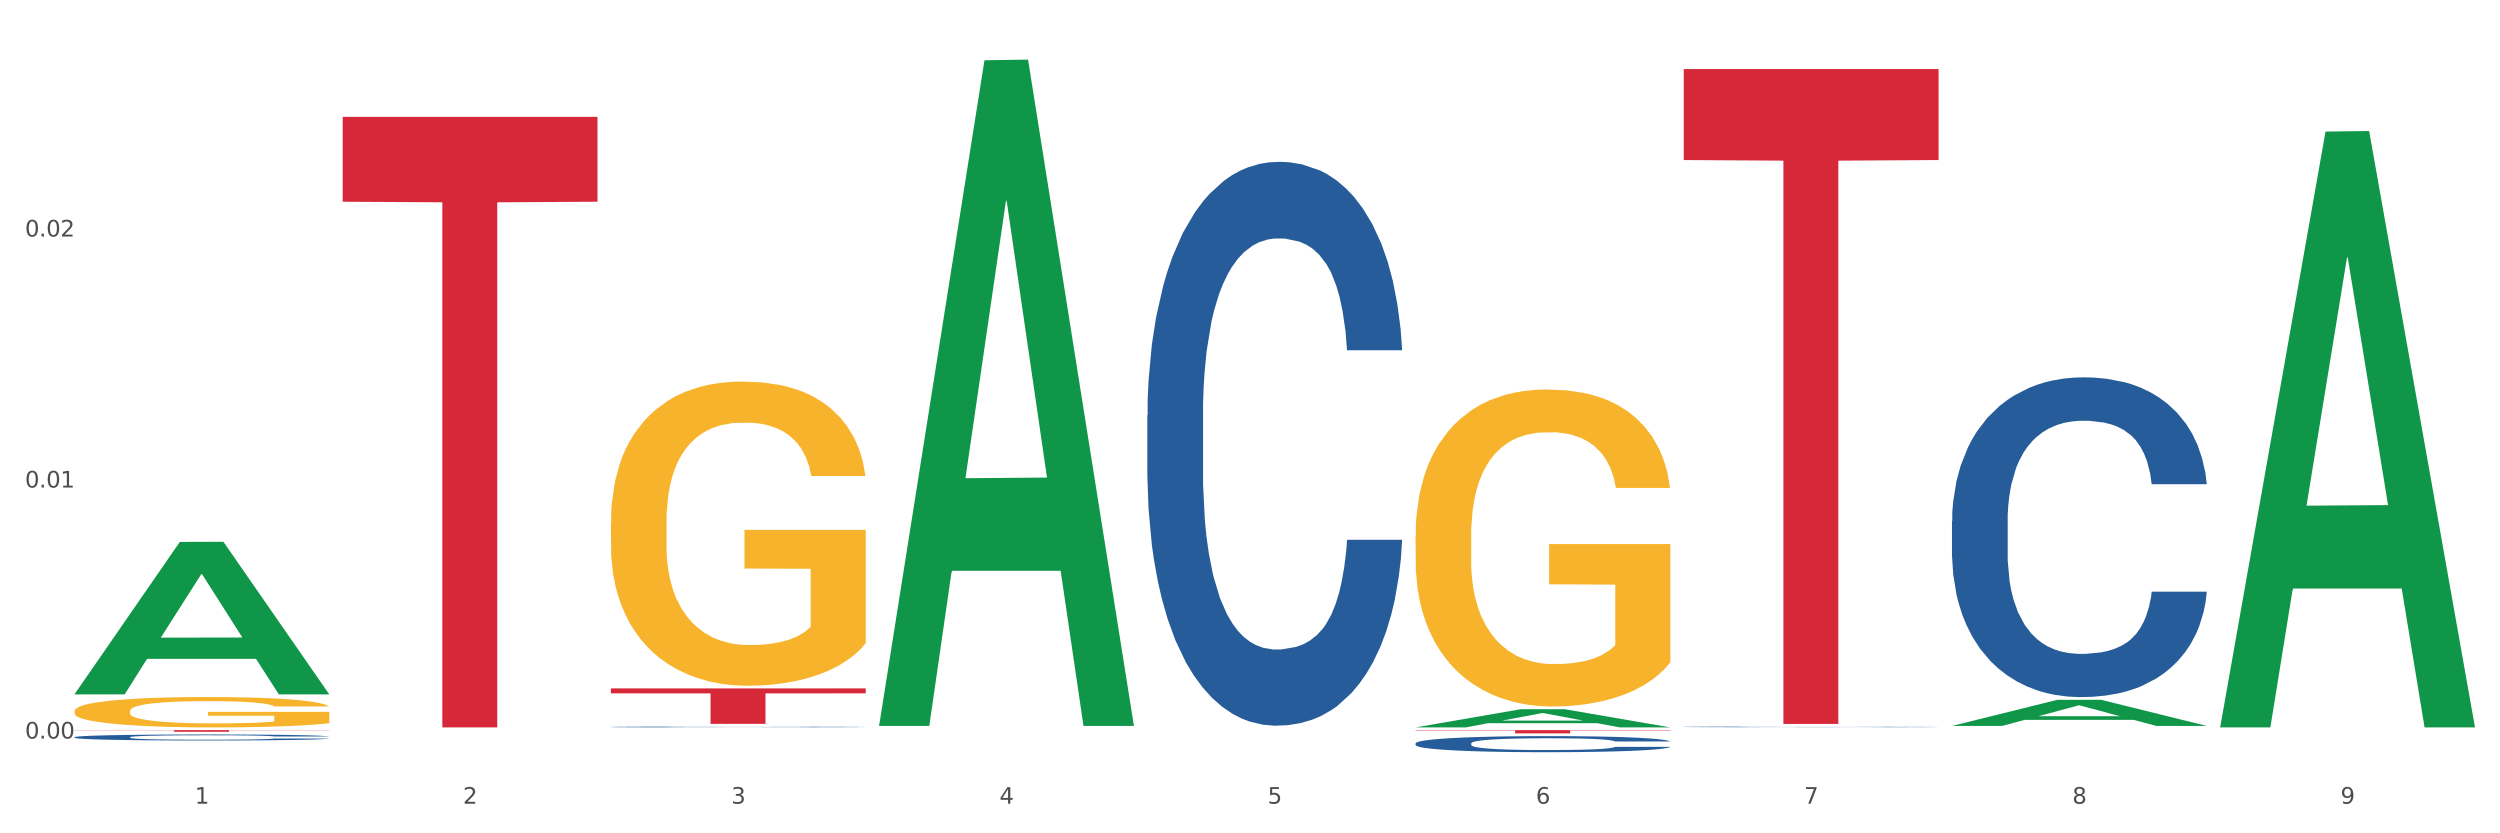 <?xml version="1.0" encoding="utf-8" standalone="no"?>
<!DOCTYPE svg PUBLIC "-//W3C//DTD SVG 1.1//EN"
  "http://www.w3.org/Graphics/SVG/1.1/DTD/svg11.dtd">
<svg xmlns:xlink="http://www.w3.org/1999/xlink" width="1080pt" height="360pt" viewBox="0 0 1080 360" xmlns="http://www.w3.org/2000/svg" version="1.1">
 <rect x="0" y="0" width="1080" height="360" fill="#333333" stroke="none"/>
 <defs>
  <style type="text/css">*{stroke-linejoin: round; stroke-linecap: butt}</style>
 </defs>
 <g id="figure_1">
  <g id="patch_1">
   <path d="M 0 360 
L 1080 360 
L 1080 0 
L 0 0 
z
" style="fill: #ffffff; stroke: #ffffff; stroke-linejoin: miter"/>
  </g>
  <g id="axes_1">
   <g id="matplotlib.axis_1">
    <g id="xtick_1">
     <g id="text_1">
      <!-- 1 -->
      <g style="fill: #4d4d4d" transform="translate(84.159 347.204) scale(0.096 -0.096)">
       <defs>
        <path id="DejaVuSans-31" d="M 794 531 
L 1825 531 
L 1825 4091 
L 703 3866 
L 703 4441 
L 1819 4666 
L 2450 4666 
L 2450 531 
L 3481 531 
L 3481 0 
L 794 0 
L 794 531 
z
" transform="scale(0.016)"/>
       </defs>
       <use xlink:href="#DejaVuSans-31"/>
      </g>
     </g>
    </g>
    <g id="xtick_2">
     <g id="text_2">
      <!-- 2 -->
      <g style="fill: #4d4d4d" transform="translate(200.027 347.204) scale(0.096 -0.096)">
       <defs>
        <path id="DejaVuSans-32" d="M 1228 531 
L 3431 531 
L 3431 0 
L 469 0 
L 469 531 
Q 828 903 1448 1529 
Q 2069 2156 2228 2338 
Q 2531 2678 2651 2914 
Q 2772 3150 2772 3378 
Q 2772 3750 2511 3984 
Q 2250 4219 1831 4219 
Q 1534 4219 1204 4116 
Q 875 4013 500 3803 
L 500 4441 
Q 881 4594 1212 4672 
Q 1544 4750 1819 4750 
Q 2544 4750 2975 4387 
Q 3406 4025 3406 3419 
Q 3406 3131 3298 2873 
Q 3191 2616 2906 2266 
Q 2828 2175 2409 1742 
Q 1991 1309 1228 531 
z
" transform="scale(0.016)"/>
       </defs>
       <use xlink:href="#DejaVuSans-32"/>
      </g>
     </g>
    </g>
    <g id="xtick_3">
     <g id="text_3">
      <!-- 3 -->
      <g style="fill: #4d4d4d" transform="translate(315.896 347.204) scale(0.096 -0.096)">
       <defs>
        <path id="DejaVuSans-33" d="M 2597 2516 
Q 3050 2419 3304 2112 
Q 3559 1806 3559 1356 
Q 3559 666 3084 287 
Q 2609 -91 1734 -91 
Q 1441 -91 1130 -33 
Q 819 25 488 141 
L 488 750 
Q 750 597 1062 519 
Q 1375 441 1716 441 
Q 2309 441 2620 675 
Q 2931 909 2931 1356 
Q 2931 1769 2642 2001 
Q 2353 2234 1838 2234 
L 1294 2234 
L 1294 2753 
L 1863 2753 
Q 2328 2753 2575 2939 
Q 2822 3125 2822 3475 
Q 2822 3834 2567 4026 
Q 2313 4219 1838 4219 
Q 1578 4219 1281 4162 
Q 984 4106 628 3988 
L 628 4550 
Q 988 4650 1302 4700 
Q 1616 4750 1894 4750 
Q 2613 4750 3031 4423 
Q 3450 4097 3450 3541 
Q 3450 3153 3228 2886 
Q 3006 2619 2597 2516 
z
" transform="scale(0.016)"/>
       </defs>
       <use xlink:href="#DejaVuSans-33"/>
      </g>
     </g>
    </g>
    <g id="xtick_4">
     <g id="text_4">
      <!-- 4 -->
      <g style="fill: #4d4d4d" transform="translate(431.765 347.204) scale(0.096 -0.096)">
       <defs>
        <path id="DejaVuSans-34" d="M 2419 4116 
L 825 1625 
L 2419 1625 
L 2419 4116 
z
M 2253 4666 
L 3047 4666 
L 3047 1625 
L 3713 1625 
L 3713 1100 
L 3047 1100 
L 3047 0 
L 2419 0 
L 2419 1100 
L 313 1100 
L 313 1709 
L 2253 4666 
z
" transform="scale(0.016)"/>
       </defs>
       <use xlink:href="#DejaVuSans-34"/>
      </g>
     </g>
    </g>
    <g id="xtick_5">
     <g id="text_5">
      <!-- 5 -->
      <g style="fill: #4d4d4d" transform="translate(547.634 347.204) scale(0.096 -0.096)">
       <defs>
        <path id="DejaVuSans-35" d="M 691 4666 
L 3169 4666 
L 3169 4134 
L 1269 4134 
L 1269 2991 
Q 1406 3038 1543 3061 
Q 1681 3084 1819 3084 
Q 2600 3084 3056 2656 
Q 3513 2228 3513 1497 
Q 3513 744 3044 326 
Q 2575 -91 1722 -91 
Q 1428 -91 1123 -41 
Q 819 9 494 109 
L 494 744 
Q 775 591 1075 516 
Q 1375 441 1709 441 
Q 2250 441 2565 725 
Q 2881 1009 2881 1497 
Q 2881 1984 2565 2268 
Q 2250 2553 1709 2553 
Q 1456 2553 1204 2497 
Q 953 2441 691 2322 
L 691 4666 
z
" transform="scale(0.016)"/>
       </defs>
       <use xlink:href="#DejaVuSans-35"/>
      </g>
     </g>
    </g>
    <g id="xtick_6">
     <g id="text_6">
      <!-- 6 -->
      <g style="fill: #4d4d4d" transform="translate(663.502 347.204) scale(0.096 -0.096)">
       <defs>
        <path id="DejaVuSans-36" d="M 2113 2584 
Q 1688 2584 1439 2293 
Q 1191 2003 1191 1497 
Q 1191 994 1439 701 
Q 1688 409 2113 409 
Q 2538 409 2786 701 
Q 3034 994 3034 1497 
Q 3034 2003 2786 2293 
Q 2538 2584 2113 2584 
z
M 3366 4563 
L 3366 3988 
Q 3128 4100 2886 4159 
Q 2644 4219 2406 4219 
Q 1781 4219 1451 3797 
Q 1122 3375 1075 2522 
Q 1259 2794 1537 2939 
Q 1816 3084 2150 3084 
Q 2853 3084 3261 2657 
Q 3669 2231 3669 1497 
Q 3669 778 3244 343 
Q 2819 -91 2113 -91 
Q 1303 -91 875 529 
Q 447 1150 447 2328 
Q 447 3434 972 4092 
Q 1497 4750 2381 4750 
Q 2619 4750 2861 4703 
Q 3103 4656 3366 4563 
z
" transform="scale(0.016)"/>
       </defs>
       <use xlink:href="#DejaVuSans-36"/>
      </g>
     </g>
    </g>
    <g id="xtick_7">
     <g id="text_7">
      <!-- 7 -->
      <g style="fill: #4d4d4d" transform="translate(779.371 347.204) scale(0.096 -0.096)">
       <defs>
        <path id="DejaVuSans-37" d="M 525 4666 
L 3525 4666 
L 3525 4397 
L 1831 0 
L 1172 0 
L 2766 4134 
L 525 4134 
L 525 4666 
z
" transform="scale(0.016)"/>
       </defs>
       <use xlink:href="#DejaVuSans-37"/>
      </g>
     </g>
    </g>
    <g id="xtick_8">
     <g id="text_8">
      <!-- 8 -->
      <g style="fill: #4d4d4d" transform="translate(895.24 347.204) scale(0.096 -0.096)">
       <defs>
        <path id="DejaVuSans-38" d="M 2034 2216 
Q 1584 2216 1326 1975 
Q 1069 1734 1069 1313 
Q 1069 891 1326 650 
Q 1584 409 2034 409 
Q 2484 409 2743 651 
Q 3003 894 3003 1313 
Q 3003 1734 2745 1975 
Q 2488 2216 2034 2216 
z
M 1403 2484 
Q 997 2584 770 2862 
Q 544 3141 544 3541 
Q 544 4100 942 4425 
Q 1341 4750 2034 4750 
Q 2731 4750 3128 4425 
Q 3525 4100 3525 3541 
Q 3525 3141 3298 2862 
Q 3072 2584 2669 2484 
Q 3125 2378 3379 2068 
Q 3634 1759 3634 1313 
Q 3634 634 3220 271 
Q 2806 -91 2034 -91 
Q 1263 -91 848 271 
Q 434 634 434 1313 
Q 434 1759 690 2068 
Q 947 2378 1403 2484 
z
M 1172 3481 
Q 1172 3119 1398 2916 
Q 1625 2713 2034 2713 
Q 2441 2713 2670 2916 
Q 2900 3119 2900 3481 
Q 2900 3844 2670 4047 
Q 2441 4250 2034 4250 
Q 1625 4250 1398 4047 
Q 1172 3844 1172 3481 
z
" transform="scale(0.016)"/>
       </defs>
       <use xlink:href="#DejaVuSans-38"/>
      </g>
     </g>
    </g>
    <g id="xtick_9">
     <g id="text_9">
      <!-- 9 -->
      <g style="fill: #4d4d4d" transform="translate(1011.108 347.204) scale(0.096 -0.096)">
       <defs>
        <path id="DejaVuSans-39" d="M 703 97 
L 703 672 
Q 941 559 1184 500 
Q 1428 441 1663 441 
Q 2288 441 2617 861 
Q 2947 1281 2994 2138 
Q 2813 1869 2534 1725 
Q 2256 1581 1919 1581 
Q 1219 1581 811 2004 
Q 403 2428 403 3163 
Q 403 3881 828 4315 
Q 1253 4750 1959 4750 
Q 2769 4750 3195 4129 
Q 3622 3509 3622 2328 
Q 3622 1225 3098 567 
Q 2575 -91 1691 -91 
Q 1453 -91 1209 -44 
Q 966 3 703 97 
z
M 1959 2075 
Q 2384 2075 2632 2365 
Q 2881 2656 2881 3163 
Q 2881 3666 2632 3958 
Q 2384 4250 1959 4250 
Q 1534 4250 1286 3958 
Q 1038 3666 1038 3163 
Q 1038 2656 1286 2365 
Q 1534 2075 1959 2075 
z
" transform="scale(0.016)"/>
       </defs>
       <use xlink:href="#DejaVuSans-39"/>
      </g>
     </g>
    </g>
    <g id="xtick_10"/>
    <g id="xtick_11"/>
    <g id="xtick_12"/>
    <g id="xtick_13"/>
    <g id="xtick_14"/>
    <g id="xtick_15"/>
    <g id="xtick_16"/>
    <g id="xtick_17"/>
   </g>
   <g id="matplotlib.axis_2">
    <g id="ytick_1">
     <g id="text_10">
      <!-- 0.00 -->
      <g style="fill: #4d4d4d" transform="translate(10.8 319.051) scale(0.096 -0.096)">
       <defs>
        <path id="DejaVuSans-30" d="M 2034 4250 
Q 1547 4250 1301 3770 
Q 1056 3291 1056 2328 
Q 1056 1369 1301 889 
Q 1547 409 2034 409 
Q 2525 409 2770 889 
Q 3016 1369 3016 2328 
Q 3016 3291 2770 3770 
Q 2525 4250 2034 4250 
z
M 2034 4750 
Q 2819 4750 3233 4129 
Q 3647 3509 3647 2328 
Q 3647 1150 3233 529 
Q 2819 -91 2034 -91 
Q 1250 -91 836 529 
Q 422 1150 422 2328 
Q 422 3509 836 4129 
Q 1250 4750 2034 4750 
z
" transform="scale(0.016)"/>
        <path id="DejaVuSans-2e" d="M 684 794 
L 1344 794 
L 1344 0 
L 684 0 
L 684 794 
z
" transform="scale(0.016)"/>
       </defs>
       <use xlink:href="#DejaVuSans-30"/>
       <use xlink:href="#DejaVuSans-2e" transform="translate(63.623 0)"/>
       <use xlink:href="#DejaVuSans-30" transform="translate(95.41 0)"/>
       <use xlink:href="#DejaVuSans-30" transform="translate(159.033 0)"/>
      </g>
     </g>
    </g>
    <g id="ytick_2">
     <g id="text_11">
      <!-- 0.01 -->
      <g style="fill: #4d4d4d" transform="translate(10.8 210.611) scale(0.096 -0.096)">
       <use xlink:href="#DejaVuSans-30"/>
       <use xlink:href="#DejaVuSans-2e" transform="translate(63.623 0)"/>
       <use xlink:href="#DejaVuSans-30" transform="translate(95.41 0)"/>
       <use xlink:href="#DejaVuSans-31" transform="translate(159.033 0)"/>
      </g>
     </g>
    </g>
    <g id="ytick_3">
     <g id="text_12">
      <!-- 0.02 -->
      <g style="fill: #4d4d4d" transform="translate(10.8 102.171) scale(0.096 -0.096)">
       <use xlink:href="#DejaVuSans-30"/>
       <use xlink:href="#DejaVuSans-2e" transform="translate(63.623 0)"/>
       <use xlink:href="#DejaVuSans-30" transform="translate(95.41 0)"/>
       <use xlink:href="#DejaVuSans-32" transform="translate(159.033 0)"/>
      </g>
     </g>
    </g>
    <g id="ytick_4"/>
    <g id="ytick_5"/>
    <g id="ytick_6"/>
   </g>
   <g id="PolyCollection_1">
    <path d="M 32.175 299.846 
L 32.288 299.784 
L 77.68 234.113 
L 96.518 234.051 
L 142.25 299.97 
L 120.462 299.97 
L 110.589 284.62 
L 63.722 284.62 
L 63.382 284.867 
L 53.85 299.97 
L 32.175 299.97 
L 32.175 299.846 
L 69.623 275.459 
L 104.689 275.397 
L 87.326 248.101 
L 87.099 247.978 
L 86.872 248.163 
L 69.51 275.397 
L 69.623 275.459 
L 32.175 299.846 
z
" clip-path="url(#p0be11f57fc)" style="fill: #109648"/>
    <path d="M 263.912 225.555 
L 264.042 225.435 
L 264.042 221.115 
L 264.302 217.395 
L 265.602 208.394 
L 267.551 200.953 
L 268.981 196.993 
L 270.41 193.753 
L 272.1 190.512 
L 274.179 187.152 
L 277.948 182.232 
L 280.287 179.711 
L 283.146 177.071 
L 288.345 173.231 
L 292.114 171.071 
L 296.012 169.27 
L 302.38 167.11 
L 306.539 166.15 
L 310.958 165.43 
L 316.286 164.95 
L 320.315 164.83 
L 329.152 165.19 
L 336.689 166.27 
L 340.328 167.11 
L 345.007 168.55 
L 347.476 169.511 
L 351.505 171.431 
L 355.663 173.951 
L 358.523 176.111 
L 362.811 180.191 
L 366.06 184.272 
L 369.049 189.312 
L 370.609 192.793 
L 371.778 196.033 
L 372.818 199.753 
L 373.858 205.634 
L 350.465 205.634 
L 349.555 201.433 
L 348.126 197.473 
L 346.047 193.633 
L 344.227 191.232 
L 341.108 188.232 
L 338.249 186.312 
L 335.26 184.872 
L 331.621 183.672 
L 328.762 183.072 
L 324.733 182.592 
L 316.806 182.712 
L 311.477 183.672 
L 307.839 184.872 
L 305.499 185.952 
L 303.42 187.152 
L 301.081 188.832 
L 298.352 191.352 
L 296.402 193.633 
L 294.453 196.513 
L 292.893 199.393 
L 291.464 202.753 
L 290.294 206.354 
L 289.384 210.074 
L 288.605 214.634 
L 287.955 222.195 
L 287.955 238.637 
L 288.215 242.357 
L 288.865 247.277 
L 289.644 250.998 
L 290.944 255.438 
L 292.114 258.438 
L 294.323 262.759 
L 296.792 266.359 
L 298.741 268.639 
L 300.691 270.559 
L 304.07 273.2 
L 307.839 275.36 
L 311.088 276.68 
L 315.506 277.88 
L 318.495 278.36 
L 321.094 278.6 
L 327.462 278.6 
L 332.011 278.24 
L 337.079 277.4 
L 340.978 276.32 
L 344.227 275 
L 347.866 272.84 
L 350.205 270.799 
L 350.205 245.717 
L 321.614 245.597 
L 321.614 228.916 
L 373.988 228.916 
L 373.988 277.88 
L 371.778 280.4 
L 369.309 282.68 
L 366.71 284.721 
L 362.811 287.241 
L 358.133 289.641 
L 353.974 291.321 
L 349.555 292.761 
L 344.357 294.081 
L 337.599 295.281 
L 333.44 295.762 
L 328.242 296.122 
L 322.134 296.242 
L 316.806 296.002 
L 311.607 295.402 
L 306.149 294.321 
L 300.821 292.761 
L 296.792 291.201 
L 292.763 289.281 
L 288.475 286.761 
L 285.096 284.361 
L 282.497 282.2 
L 279.637 279.44 
L 276.518 275.84 
L 274.179 272.6 
L 272.1 269.239 
L 269.891 264.919 
L 268.331 261.199 
L 266.772 256.518 
L 265.862 253.038 
L 264.822 247.637 
L 264.042 240.077 
L 263.912 225.555 
z
" clip-path="url(#p0be11f57fc)" style="fill: #f7b32b"/>
    <path d="M 611.519 231.541 
L 611.649 231.416 
L 611.649 226.914 
L 611.908 223.037 
L 613.208 213.657 
L 615.157 205.904 
L 616.587 201.776 
L 618.017 198.4 
L 619.706 195.023 
L 621.785 191.521 
L 625.554 186.394 
L 627.893 183.767 
L 630.753 181.016 
L 635.951 177.014 
L 639.72 174.763 
L 643.618 172.887 
L 649.986 170.636 
L 654.145 169.635 
L 658.564 168.885 
L 663.892 168.385 
L 667.921 168.26 
L 676.758 168.635 
L 684.296 169.76 
L 687.934 170.636 
L 692.613 172.137 
L 695.082 173.137 
L 699.111 175.138 
L 703.27 177.764 
L 706.129 180.016 
L 710.417 184.268 
L 713.666 188.52 
L 716.655 193.772 
L 718.215 197.399 
L 719.385 200.776 
L 720.424 204.653 
L 721.464 210.781 
L 698.071 210.781 
L 697.162 206.404 
L 695.732 202.277 
L 693.653 198.275 
L 691.833 195.773 
L 688.714 192.647 
L 685.855 190.646 
L 682.866 189.145 
L 679.227 187.895 
L 676.368 187.269 
L 672.339 186.769 
L 664.412 186.894 
L 659.084 187.895 
L 655.445 189.145 
L 653.105 190.271 
L 651.026 191.521 
L 648.687 193.272 
L 645.958 195.899 
L 644.008 198.275 
L 642.059 201.276 
L 640.499 204.278 
L 639.07 207.779 
L 637.9 211.531 
L 636.991 215.408 
L 636.211 220.161 
L 635.561 228.04 
L 635.561 245.173 
L 635.821 249.05 
L 636.471 254.178 
L 637.25 258.055 
L 638.55 262.682 
L 639.72 265.809 
L 641.929 270.311 
L 644.398 274.063 
L 646.348 276.439 
L 648.297 278.44 
L 651.676 281.191 
L 655.445 283.442 
L 658.694 284.818 
L 663.112 286.069 
L 666.101 286.569 
L 668.701 286.819 
L 675.069 286.819 
L 679.617 286.444 
L 684.685 285.568 
L 688.584 284.443 
L 691.833 283.067 
L 695.472 280.816 
L 697.811 278.69 
L 697.811 252.552 
L 669.22 252.427 
L 669.22 235.043 
L 721.594 235.043 
L 721.594 286.069 
L 719.385 288.695 
L 716.915 291.071 
L 714.316 293.197 
L 710.417 295.824 
L 705.739 298.325 
L 701.58 300.076 
L 697.162 301.576 
L 691.963 302.952 
L 685.205 304.203 
L 681.047 304.703 
L 675.848 305.078 
L 669.74 305.203 
L 664.412 304.953 
L 659.214 304.328 
L 653.755 303.202 
L 648.427 301.576 
L 644.398 299.951 
L 640.369 297.95 
L 636.081 295.323 
L 632.702 292.822 
L 630.103 290.571 
L 627.244 287.695 
L 624.125 283.943 
L 621.785 280.566 
L 619.706 277.064 
L 617.497 272.562 
L 615.937 268.685 
L 614.378 263.808 
L 613.468 260.181 
L 612.428 254.553 
L 611.649 246.674 
L 611.519 231.541 
z
" clip-path="url(#p0be11f57fc)" style="fill: #f7b32b"/>
    <path d="M 843.256 225.074 
L 843.386 224.948 
L 843.386 221.415 
L 843.776 216.621 
L 845.208 207.789 
L 847.029 201.102 
L 850.152 193.28 
L 851.843 190 
L 854.055 186.341 
L 858.609 180.411 
L 863.814 175.365 
L 867.457 172.589 
L 870.189 170.823 
L 876.305 167.669 
L 879.818 166.281 
L 883.461 165.145 
L 886.584 164.388 
L 891.788 163.505 
L 895.952 163.127 
L 900.766 163 
L 904.799 163.127 
L 910.134 163.631 
L 917.941 165.145 
L 920.933 166.028 
L 924.967 167.542 
L 929.13 169.561 
L 932.513 171.58 
L 936.417 174.481 
L 940.45 178.266 
L 944.354 183.061 
L 947.086 187.476 
L 949.298 192.145 
L 951.249 197.822 
L 952.681 204.004 
L 953.331 209.177 
L 929.521 209.177 
L 928.87 204.509 
L 927.569 199.462 
L 926.268 196.056 
L 924.837 193.28 
L 922.625 190.126 
L 920.673 188.107 
L 917.42 185.71 
L 914.428 184.196 
L 911.955 183.313 
L 908.963 182.556 
L 902.587 181.799 
L 898.033 181.799 
L 895.171 182.051 
L 891.658 182.682 
L 888.665 183.565 
L 885.152 185.079 
L 882.42 186.719 
L 879.688 188.864 
L 878.126 190.378 
L 875.784 193.154 
L 874.223 195.425 
L 872.141 199.336 
L 870.97 202.112 
L 868.888 209.303 
L 867.977 214.602 
L 867.587 218.261 
L 867.327 222.298 
L 867.327 241.98 
L 868.108 250.811 
L 868.758 254.596 
L 869.799 258.886 
L 871.751 264.437 
L 874.613 269.862 
L 877.606 273.773 
L 880.078 276.171 
L 882.42 277.937 
L 884.762 279.325 
L 887.624 280.586 
L 889.966 281.343 
L 893.479 282.1 
L 897.643 282.479 
L 900.896 282.479 
L 907.532 281.848 
L 910.524 281.217 
L 913.387 280.334 
L 916.509 278.946 
L 918.982 277.432 
L 920.413 276.297 
L 922.755 273.9 
L 924.576 271.376 
L 926.138 268.475 
L 927.179 265.951 
L 928.35 262.166 
L 929.26 257.877 
L 929.521 255.606 
L 953.331 255.606 
L 952.811 260.148 
L 951.9 264.563 
L 950.078 270.493 
L 948.647 273.9 
L 946.435 278.063 
L 944.093 281.596 
L 940.84 285.507 
L 937.848 288.409 
L 934.725 290.932 
L 931.342 293.203 
L 925.227 296.357 
L 923.015 297.24 
L 918.331 298.754 
L 914.688 299.637 
L 909.353 300.52 
L 903.888 301.025 
L 898.164 301.151 
L 893.089 300.899 
L 887.494 300.142 
L 883.981 299.385 
L 880.078 298.249 
L 875.524 296.483 
L 871.23 294.338 
L 867.197 291.815 
L 863.423 288.913 
L 859.91 285.633 
L 855.356 280.208 
L 851.974 274.909 
L 849.501 269.988 
L 847.81 265.825 
L 846.118 260.526 
L 845.208 256.867 
L 843.776 248.036 
L 843.256 239.835 
L 843.256 225.074 
z
" clip-path="url(#p0be11f57fc)" style="fill: #255c99"/>
    <path d="M 727.387 314.012 
L 727.517 314.012 
L 727.517 314.005 
L 727.908 313.995 
L 729.339 313.977 
L 731.161 313.964 
L 734.283 313.948 
L 735.975 313.941 
L 738.187 313.934 
L 742.741 313.922 
L 747.945 313.912 
L 751.588 313.906 
L 754.321 313.903 
L 760.436 313.896 
L 763.949 313.893 
L 767.592 313.891 
L 770.715 313.89 
L 775.919 313.888 
L 780.083 313.887 
L 784.897 313.887 
L 788.931 313.887 
L 794.265 313.888 
L 802.072 313.891 
L 805.065 313.893 
L 809.098 313.896 
L 813.262 313.9 
L 816.645 313.904 
L 820.548 313.91 
L 824.581 313.918 
L 828.485 313.927 
L 831.217 313.936 
L 833.429 313.946 
L 835.381 313.957 
L 836.812 313.97 
L 837.463 313.98 
L 813.652 313.98 
L 813.001 313.971 
L 811.7 313.96 
L 810.399 313.954 
L 808.968 313.948 
L 806.756 313.942 
L 804.804 313.937 
L 801.551 313.933 
L 798.559 313.93 
L 796.087 313.928 
L 793.094 313.926 
L 786.719 313.925 
L 782.165 313.925 
L 779.302 313.925 
L 775.789 313.927 
L 772.797 313.928 
L 769.284 313.931 
L 766.551 313.935 
L 763.819 313.939 
L 762.257 313.942 
L 759.915 313.948 
L 758.354 313.952 
L 756.272 313.96 
L 755.101 313.966 
L 753.019 313.98 
L 752.109 313.991 
L 751.718 313.998 
L 751.458 314.007 
L 751.458 314.046 
L 752.239 314.064 
L 752.889 314.072 
L 753.93 314.08 
L 755.882 314.092 
L 758.744 314.103 
L 761.737 314.111 
L 764.209 314.115 
L 766.551 314.119 
L 768.893 314.122 
L 771.756 314.124 
L 774.098 314.126 
L 777.611 314.127 
L 781.774 314.128 
L 785.027 314.128 
L 791.663 314.127 
L 794.656 314.126 
L 797.518 314.124 
L 800.641 314.121 
L 803.113 314.118 
L 804.544 314.116 
L 806.886 314.111 
L 808.708 314.106 
L 810.269 314.1 
L 811.31 314.095 
L 812.481 314.087 
L 813.392 314.078 
L 813.652 314.074 
L 837.463 314.074 
L 836.942 314.083 
L 836.031 314.092 
L 834.21 314.104 
L 832.779 314.111 
L 830.567 314.119 
L 828.225 314.126 
L 824.972 314.134 
L 821.979 314.14 
L 818.856 314.145 
L 815.474 314.15 
L 809.358 314.156 
L 807.146 314.158 
L 802.462 314.161 
L 798.819 314.163 
L 793.485 314.165 
L 788.02 314.166 
L 782.295 314.166 
L 777.22 314.165 
L 771.626 314.164 
L 768.113 314.162 
L 764.209 314.16 
L 759.655 314.156 
L 755.362 314.152 
L 751.328 314.147 
L 747.555 314.141 
L 744.042 314.134 
L 739.488 314.124 
L 736.105 314.113 
L 733.633 314.103 
L 731.941 314.094 
L 730.25 314.084 
L 729.339 314.076 
L 727.908 314.059 
L 727.387 314.042 
L 727.387 314.012 
z
" clip-path="url(#p0be11f57fc)" style="fill: #255c99"/>
    <path d="M 611.519 321.121 
L 611.649 321.114 
L 611.649 320.937 
L 612.039 320.695 
L 613.47 320.251 
L 615.292 319.914 
L 618.415 319.521 
L 620.106 319.355 
L 622.318 319.171 
L 626.872 318.873 
L 632.076 318.619 
L 635.72 318.479 
L 638.452 318.39 
L 644.567 318.232 
L 648.08 318.162 
L 651.723 318.105 
L 654.846 318.067 
L 660.051 318.022 
L 664.214 318.003 
L 669.028 317.997 
L 673.062 318.003 
L 678.396 318.028 
L 686.203 318.105 
L 689.196 318.149 
L 693.229 318.225 
L 697.393 318.327 
L 700.776 318.428 
L 704.679 318.574 
L 708.713 318.765 
L 712.616 319.006 
L 715.348 319.228 
L 717.56 319.463 
L 719.512 319.749 
L 720.943 320.06 
L 721.594 320.321 
L 697.783 320.321 
L 697.133 320.086 
L 695.832 319.832 
L 694.53 319.66 
L 693.099 319.521 
L 690.887 319.362 
L 688.936 319.26 
L 685.683 319.14 
L 682.69 319.063 
L 680.218 319.019 
L 677.225 318.981 
L 670.85 318.943 
L 666.296 318.943 
L 663.434 318.955 
L 659.92 318.987 
L 656.928 319.032 
L 653.415 319.108 
L 650.682 319.19 
L 647.95 319.298 
L 646.389 319.375 
L 644.047 319.514 
L 642.485 319.629 
L 640.404 319.825 
L 639.233 319.965 
L 637.151 320.327 
L 636.24 320.594 
L 635.85 320.778 
L 635.589 320.981 
L 635.589 321.972 
L 636.37 322.416 
L 637.021 322.606 
L 638.062 322.822 
L 640.013 323.102 
L 642.876 323.375 
L 645.868 323.572 
L 648.34 323.692 
L 650.682 323.781 
L 653.025 323.851 
L 655.887 323.915 
L 658.229 323.953 
L 661.742 323.991 
L 665.906 324.01 
L 669.158 324.01 
L 675.794 323.978 
L 678.787 323.946 
L 681.649 323.902 
L 684.772 323.832 
L 687.244 323.756 
L 688.675 323.699 
L 691.017 323.578 
L 692.839 323.451 
L 694.4 323.305 
L 695.441 323.178 
L 696.612 322.987 
L 697.523 322.772 
L 697.783 322.657 
L 721.594 322.657 
L 721.073 322.886 
L 720.163 323.108 
L 718.341 323.407 
L 716.91 323.578 
L 714.698 323.788 
L 712.356 323.965 
L 709.103 324.162 
L 706.11 324.308 
L 702.988 324.435 
L 699.605 324.549 
L 693.49 324.708 
L 691.278 324.753 
L 686.594 324.829 
L 682.95 324.873 
L 677.616 324.918 
L 672.151 324.943 
L 666.426 324.95 
L 661.352 324.937 
L 655.757 324.899 
L 652.244 324.861 
L 648.34 324.803 
L 643.787 324.715 
L 639.493 324.607 
L 635.459 324.48 
L 631.686 324.334 
L 628.173 324.168 
L 623.619 323.895 
L 620.236 323.629 
L 617.764 323.381 
L 616.073 323.172 
L 614.381 322.905 
L 613.47 322.721 
L 612.039 322.276 
L 611.519 321.864 
L 611.519 321.121 
z
" clip-path="url(#p0be11f57fc)" style="fill: #255c99"/>
    <path d="M 495.65 179.355 
L 495.78 179.132 
L 495.78 172.903 
L 496.17 164.449 
L 497.602 148.876 
L 499.423 137.085 
L 502.546 123.291 
L 504.237 117.507 
L 506.449 111.055 
L 511.003 100.599 
L 516.208 91.7 
L 519.851 86.805 
L 522.583 83.691 
L 528.698 78.129 
L 532.212 75.682 
L 535.855 73.679 
L 538.977 72.344 
L 544.182 70.787 
L 548.345 70.12 
L 553.16 69.897 
L 557.193 70.12 
L 562.528 71.01 
L 570.335 73.679 
L 573.327 75.237 
L 577.361 77.906 
L 581.524 81.466 
L 584.907 85.026 
L 588.81 90.142 
L 592.844 96.817 
L 596.747 105.271 
L 599.48 113.057 
L 601.692 121.289 
L 603.643 131.3 
L 605.075 142.202 
L 605.725 151.323 
L 581.915 151.323 
L 581.264 143.091 
L 579.963 134.192 
L 578.662 128.186 
L 577.23 123.291 
L 575.019 117.729 
L 573.067 114.17 
L 569.814 109.943 
L 566.821 107.273 
L 564.349 105.716 
L 561.357 104.381 
L 554.981 103.046 
L 550.427 103.046 
L 547.565 103.491 
L 544.052 104.603 
L 541.059 106.161 
L 537.546 108.83 
L 534.814 111.722 
L 532.081 115.505 
L 530.52 118.174 
L 528.178 123.069 
L 526.617 127.073 
L 524.535 133.97 
L 523.364 138.864 
L 521.282 151.545 
L 520.371 160.889 
L 519.981 167.341 
L 519.721 174.46 
L 519.721 209.166 
L 520.501 224.74 
L 521.152 231.414 
L 522.193 238.978 
L 524.145 248.767 
L 527.007 258.333 
L 530 265.23 
L 532.472 269.457 
L 534.814 272.572 
L 537.156 275.019 
L 540.018 277.244 
L 542.36 278.579 
L 545.873 279.913 
L 550.037 280.581 
L 553.29 280.581 
L 559.925 279.468 
L 562.918 278.356 
L 565.781 276.799 
L 568.903 274.352 
L 571.375 271.682 
L 572.807 269.68 
L 575.149 265.453 
L 576.97 261.003 
L 578.532 255.886 
L 579.573 251.437 
L 580.744 244.762 
L 581.654 237.198 
L 581.915 233.194 
L 605.725 233.194 
L 605.205 241.203 
L 604.294 248.989 
L 602.472 259.446 
L 601.041 265.453 
L 598.829 272.794 
L 596.487 279.023 
L 593.234 285.92 
L 590.242 291.037 
L 587.119 295.487 
L 583.736 299.491 
L 577.621 305.053 
L 575.409 306.61 
L 570.725 309.28 
L 567.082 310.837 
L 561.747 312.395 
L 556.282 313.285 
L 550.557 313.507 
L 545.483 313.062 
L 539.888 311.727 
L 536.375 310.392 
L 532.472 308.39 
L 527.918 305.275 
L 523.624 301.493 
L 519.591 297.044 
L 515.817 291.927 
L 512.304 286.143 
L 507.75 276.576 
L 504.367 267.232 
L 501.895 258.556 
L 500.204 251.214 
L 498.512 241.87 
L 497.602 235.418 
L 496.17 219.845 
L 495.65 205.384 
L 495.65 179.355 
z
" clip-path="url(#p0be11f57fc)" style="fill: #255c99"/>
    <path d="M 263.912 314.044 
L 264.043 314.044 
L 264.043 314.034 
L 264.433 314.022 
L 265.864 313.998 
L 267.686 313.981 
L 270.808 313.96 
L 272.5 313.951 
L 274.712 313.942 
L 279.266 313.926 
L 284.47 313.913 
L 288.113 313.905 
L 290.846 313.901 
L 296.961 313.892 
L 300.474 313.889 
L 304.117 313.886 
L 307.24 313.884 
L 312.444 313.881 
L 316.608 313.88 
L 321.422 313.88 
L 325.456 313.88 
L 330.79 313.882 
L 338.597 313.886 
L 341.59 313.888 
L 345.623 313.892 
L 349.787 313.897 
L 353.17 313.903 
L 357.073 313.91 
L 361.107 313.92 
L 365.01 313.933 
L 367.742 313.945 
L 369.954 313.957 
L 371.906 313.972 
L 373.337 313.988 
L 373.988 314.002 
L 350.177 314.002 
L 349.527 313.99 
L 348.225 313.976 
L 346.924 313.967 
L 345.493 313.96 
L 343.281 313.952 
L 341.329 313.946 
L 338.077 313.94 
L 335.084 313.936 
L 332.612 313.934 
L 329.619 313.932 
L 323.244 313.93 
L 318.69 313.93 
L 315.827 313.93 
L 312.314 313.932 
L 309.322 313.934 
L 305.809 313.938 
L 303.076 313.943 
L 300.344 313.948 
L 298.783 313.952 
L 296.441 313.96 
L 294.879 313.966 
L 292.797 313.976 
L 291.626 313.983 
L 289.545 314.002 
L 288.634 314.016 
L 288.243 314.026 
L 287.983 314.037 
L 287.983 314.089 
L 288.764 314.112 
L 289.415 314.122 
L 290.455 314.134 
L 292.407 314.148 
L 295.27 314.163 
L 298.262 314.173 
L 300.734 314.179 
L 303.076 314.184 
L 305.418 314.188 
L 308.281 314.191 
L 310.623 314.193 
L 314.136 314.195 
L 318.3 314.196 
L 321.552 314.196 
L 328.188 314.194 
L 331.181 314.193 
L 334.043 314.19 
L 337.166 314.187 
L 339.638 314.183 
L 341.069 314.18 
L 343.411 314.173 
L 345.233 314.167 
L 346.794 314.159 
L 347.835 314.152 
L 349.006 314.142 
L 349.917 314.131 
L 350.177 314.125 
L 373.988 314.125 
L 373.467 314.137 
L 372.556 314.149 
L 370.735 314.164 
L 369.304 314.173 
L 367.092 314.184 
L 364.75 314.194 
L 361.497 314.204 
L 358.504 314.212 
L 355.382 314.218 
L 351.999 314.224 
L 345.883 314.233 
L 343.671 314.235 
L 338.987 314.239 
L 335.344 314.241 
L 330.01 314.244 
L 324.545 314.245 
L 318.82 314.245 
L 313.746 314.245 
L 308.151 314.243 
L 304.638 314.241 
L 300.734 314.238 
L 296.18 314.233 
L 291.887 314.227 
L 287.853 314.221 
L 284.08 314.213 
L 280.567 314.204 
L 276.013 314.19 
L 272.63 314.176 
L 270.158 314.163 
L 268.466 314.152 
L 266.775 314.138 
L 265.864 314.128 
L 264.433 314.105 
L 263.912 314.083 
L 263.912 314.044 
z
" clip-path="url(#p0be11f57fc)" style="fill: #255c99"/>
    <path d="M 32.175 318.462 
L 32.305 318.46 
L 32.305 318.394 
L 32.695 318.303 
L 34.127 318.137 
L 35.948 318.012 
L 39.071 317.865 
L 40.762 317.803 
L 42.974 317.734 
L 47.528 317.622 
L 52.733 317.528 
L 56.376 317.475 
L 59.108 317.442 
L 65.224 317.383 
L 68.737 317.357 
L 72.38 317.335 
L 75.503 317.321 
L 80.707 317.305 
L 84.871 317.297 
L 89.685 317.295 
L 93.718 317.297 
L 99.053 317.307 
L 106.86 317.335 
L 109.852 317.352 
L 113.886 317.38 
L 118.049 317.418 
L 121.432 317.456 
L 125.336 317.511 
L 129.369 317.582 
L 133.273 317.672 
L 136.005 317.755 
L 138.217 317.843 
L 140.168 317.95 
L 141.6 318.066 
L 142.25 318.163 
L 118.44 318.163 
L 117.789 318.076 
L 116.488 317.981 
L 115.187 317.917 
L 113.756 317.865 
L 111.544 317.805 
L 109.592 317.767 
L 106.339 317.722 
L 103.347 317.694 
L 100.874 317.677 
L 97.882 317.663 
L 91.506 317.649 
L 86.952 317.649 
L 84.09 317.653 
L 80.577 317.665 
L 77.584 317.682 
L 74.071 317.71 
L 71.339 317.741 
L 68.607 317.781 
L 67.045 317.81 
L 64.703 317.862 
L 63.142 317.905 
L 61.06 317.978 
L 59.889 318.031 
L 57.807 318.166 
L 56.896 318.266 
L 56.506 318.334 
L 56.246 318.41 
L 56.246 318.78 
L 57.027 318.947 
L 57.677 319.018 
L 58.718 319.098 
L 60.67 319.203 
L 63.532 319.305 
L 66.525 319.378 
L 68.997 319.423 
L 71.339 319.457 
L 73.681 319.483 
L 76.543 319.507 
L 78.885 319.521 
L 82.398 319.535 
L 86.562 319.542 
L 89.815 319.542 
L 96.451 319.53 
L 99.443 319.518 
L 102.306 319.502 
L 105.428 319.476 
L 107.901 319.447 
L 109.332 319.426 
L 111.674 319.381 
L 113.495 319.333 
L 115.057 319.279 
L 116.098 319.231 
L 117.269 319.16 
L 118.179 319.079 
L 118.44 319.037 
L 142.25 319.037 
L 141.73 319.122 
L 140.819 319.205 
L 138.997 319.317 
L 137.566 319.381 
L 135.354 319.459 
L 133.012 319.525 
L 129.759 319.599 
L 126.767 319.654 
L 123.644 319.701 
L 120.261 319.744 
L 114.146 319.803 
L 111.934 319.82 
L 107.25 319.848 
L 103.607 319.865 
L 98.272 319.881 
L 92.807 319.891 
L 87.083 319.893 
L 82.008 319.889 
L 76.413 319.874 
L 72.9 319.86 
L 68.997 319.839 
L 64.443 319.805 
L 60.149 319.765 
L 56.116 319.718 
L 52.342 319.663 
L 48.829 319.601 
L 44.275 319.499 
L 40.893 319.4 
L 38.42 319.307 
L 36.729 319.229 
L 35.037 319.129 
L 34.127 319.06 
L 32.695 318.894 
L 32.175 318.74 
L 32.175 318.462 
z
" clip-path="url(#p0be11f57fc)" style="fill: #255c99"/>
    <path d="M 32.175 315.404 
L 142.25 315.404 
L 142.25 315.506 
L 98.951 315.506 
L 98.951 316.136 
L 75.214 316.136 
L 75.214 315.506 
L 32.175 315.506 
L 32.175 315.404 
L 32.175 315.404 
z
" clip-path="url(#p0be11f57fc)" style="fill: #d62839"/>
    <path d="M 148.044 50.495 
L 258.119 50.495 
L 258.119 87.148 
L 214.819 87.396 
L 214.819 314.245 
L 191.083 314.245 
L 191.083 87.396 
L 148.044 87.148 
L 148.044 50.743 
L 148.044 50.495 
z
" clip-path="url(#p0be11f57fc)" style="fill: #d62839"/>
    <path d="M 263.912 297.4 
L 373.988 297.4 
L 373.988 299.529 
L 330.688 299.544 
L 330.688 312.722 
L 306.951 312.722 
L 306.951 299.544 
L 263.912 299.529 
L 263.912 297.415 
L 263.912 297.4 
z
" clip-path="url(#p0be11f57fc)" style="fill: #d62839"/>
    <path d="M 611.519 315.404 
L 721.594 315.404 
L 721.594 315.603 
L 678.294 315.604 
L 678.294 316.838 
L 654.557 316.838 
L 654.557 315.604 
L 611.519 315.603 
L 611.519 315.405 
L 611.519 315.404 
z
" clip-path="url(#p0be11f57fc)" style="fill: #d62839"/>
    <path d="M 32.175 307.19 
L 32.305 307.178 
L 32.305 306.747 
L 32.565 306.375 
L 33.864 305.477 
L 35.814 304.734 
L 37.243 304.339 
L 38.673 304.015 
L 40.362 303.692 
L 42.442 303.357 
L 46.211 302.865 
L 48.55 302.614 
L 51.409 302.35 
L 56.607 301.967 
L 60.376 301.751 
L 64.275 301.572 
L 70.643 301.356 
L 74.802 301.26 
L 79.22 301.188 
L 84.548 301.141 
L 88.577 301.129 
L 97.414 301.164 
L 104.952 301.272 
L 108.591 301.356 
L 113.269 301.5 
L 115.739 301.596 
L 119.767 301.787 
L 123.926 302.039 
L 126.785 302.255 
L 131.074 302.662 
L 134.323 303.069 
L 137.312 303.572 
L 138.871 303.92 
L 140.041 304.243 
L 141.081 304.614 
L 142.12 305.201 
L 118.728 305.201 
L 117.818 304.782 
L 116.388 304.387 
L 114.309 304.003 
L 112.49 303.764 
L 109.371 303.464 
L 106.512 303.273 
L 103.522 303.129 
L 99.884 303.009 
L 97.025 302.949 
L 92.996 302.901 
L 85.068 302.913 
L 79.74 303.009 
L 76.101 303.129 
L 73.762 303.237 
L 71.683 303.357 
L 69.343 303.524 
L 66.614 303.776 
L 64.665 304.003 
L 62.715 304.291 
L 61.156 304.578 
L 59.726 304.914 
L 58.557 305.273 
L 57.647 305.645 
L 56.867 306.1 
L 56.217 306.854 
L 56.217 308.495 
L 56.477 308.867 
L 57.127 309.358 
L 57.907 309.729 
L 59.206 310.172 
L 60.376 310.472 
L 62.585 310.903 
L 65.055 311.263 
L 67.004 311.49 
L 68.953 311.682 
L 72.332 311.945 
L 76.101 312.161 
L 79.35 312.293 
L 83.769 312.412 
L 86.758 312.46 
L 89.357 312.484 
L 95.725 312.484 
L 100.274 312.448 
L 105.342 312.365 
L 109.241 312.257 
L 112.49 312.125 
L 116.129 311.909 
L 118.468 311.706 
L 118.468 309.202 
L 89.877 309.19 
L 89.877 307.525 
L 142.25 307.525 
L 142.25 312.412 
L 140.041 312.664 
L 137.572 312.892 
L 134.973 313.095 
L 131.074 313.347 
L 126.395 313.586 
L 122.237 313.754 
L 117.818 313.898 
L 112.62 314.03 
L 105.862 314.149 
L 101.703 314.197 
L 96.505 314.233 
L 90.397 314.245 
L 85.068 314.221 
L 79.87 314.161 
L 74.412 314.054 
L 69.083 313.898 
L 65.055 313.742 
L 61.026 313.55 
L 56.737 313.299 
L 53.358 313.059 
L 50.759 312.844 
L 47.9 312.568 
L 44.781 312.209 
L 42.442 311.885 
L 40.362 311.55 
L 38.153 311.119 
L 36.594 310.747 
L 35.034 310.28 
L 34.124 309.933 
L 33.085 309.394 
L 32.305 308.639 
L 32.175 307.19 
z
" clip-path="url(#p0be11f57fc)" style="fill: #f7b32b"/>
    <path d="M 727.387 29.824 
L 837.463 29.824 
L 837.463 69.138 
L 794.163 69.404 
L 794.163 312.728 
L 770.426 312.728 
L 770.426 69.404 
L 727.387 69.138 
L 727.387 30.089 
L 727.387 29.824 
z
" clip-path="url(#p0be11f57fc)" style="fill: #d62839"/>
    <path d="M 611.519 314.23 
L 611.632 314.223 
L 657.024 306.369 
L 675.862 306.362 
L 721.594 314.245 
L 699.806 314.245 
L 689.933 312.409 
L 643.066 312.409 
L 642.725 312.439 
L 633.193 314.245 
L 611.519 314.245 
L 611.519 314.23 
L 648.967 311.314 
L 684.032 311.307 
L 666.67 308.042 
L 666.443 308.027 
L 666.216 308.05 
L 648.853 311.307 
L 648.967 311.314 
L 611.519 314.23 
z
" clip-path="url(#p0be11f57fc)" style="fill: #109648"/>
    <path d="M 959.125 313.761 
L 959.238 313.519 
L 1004.63 56.84 
L 1023.468 56.598 
L 1069.2 314.245 
L 1047.412 314.245 
L 1037.539 254.249 
L 990.672 254.249 
L 990.332 255.216 
L 980.799 314.245 
L 959.125 314.245 
L 959.125 313.761 
L 996.573 218.444 
L 1031.638 218.202 
L 1014.276 111.515 
L 1014.049 111.031 
L 1013.822 111.757 
L 996.46 218.202 
L 996.573 218.444 
L 959.125 313.761 
z
" clip-path="url(#p0be11f57fc)" style="fill: #109648"/>
    <path d="M 379.781 313.069 
L 379.895 312.799 
L 425.286 26.03 
L 444.124 25.759 
L 489.856 313.609 
L 468.068 313.609 
L 458.196 246.58 
L 411.328 246.58 
L 410.988 247.661 
L 401.456 313.609 
L 379.781 313.609 
L 379.781 313.069 
L 417.229 206.578 
L 452.295 206.308 
L 434.932 87.113 
L 434.705 86.573 
L 434.478 87.384 
L 417.116 206.308 
L 417.229 206.578 
L 379.781 313.069 
z
" clip-path="url(#p0be11f57fc)" style="fill: #109648"/>
    <path d="M 843.256 313.587 
L 843.369 313.577 
L 888.761 302.32 
L 907.599 302.31 
L 953.331 313.608 
L 931.543 313.608 
L 921.67 310.977 
L 874.803 310.977 
L 874.463 311.02 
L 864.931 313.608 
L 843.256 313.608 
L 843.256 313.587 
L 880.704 309.407 
L 915.77 309.397 
L 898.407 304.718 
L 898.18 304.697 
L 897.953 304.729 
L 880.591 309.397 
L 880.704 309.407 
L 843.256 313.587 
z
" clip-path="url(#p0be11f57fc)" style="fill: #109648"/>
   </g>
  </g>
 </g>
 <defs>
  <clipPath id="p0be11f57fc">
   <rect x="32.175" y="10.8" width="1037.025" height="329.109"/>
  </clipPath>
 </defs>
</svg>
